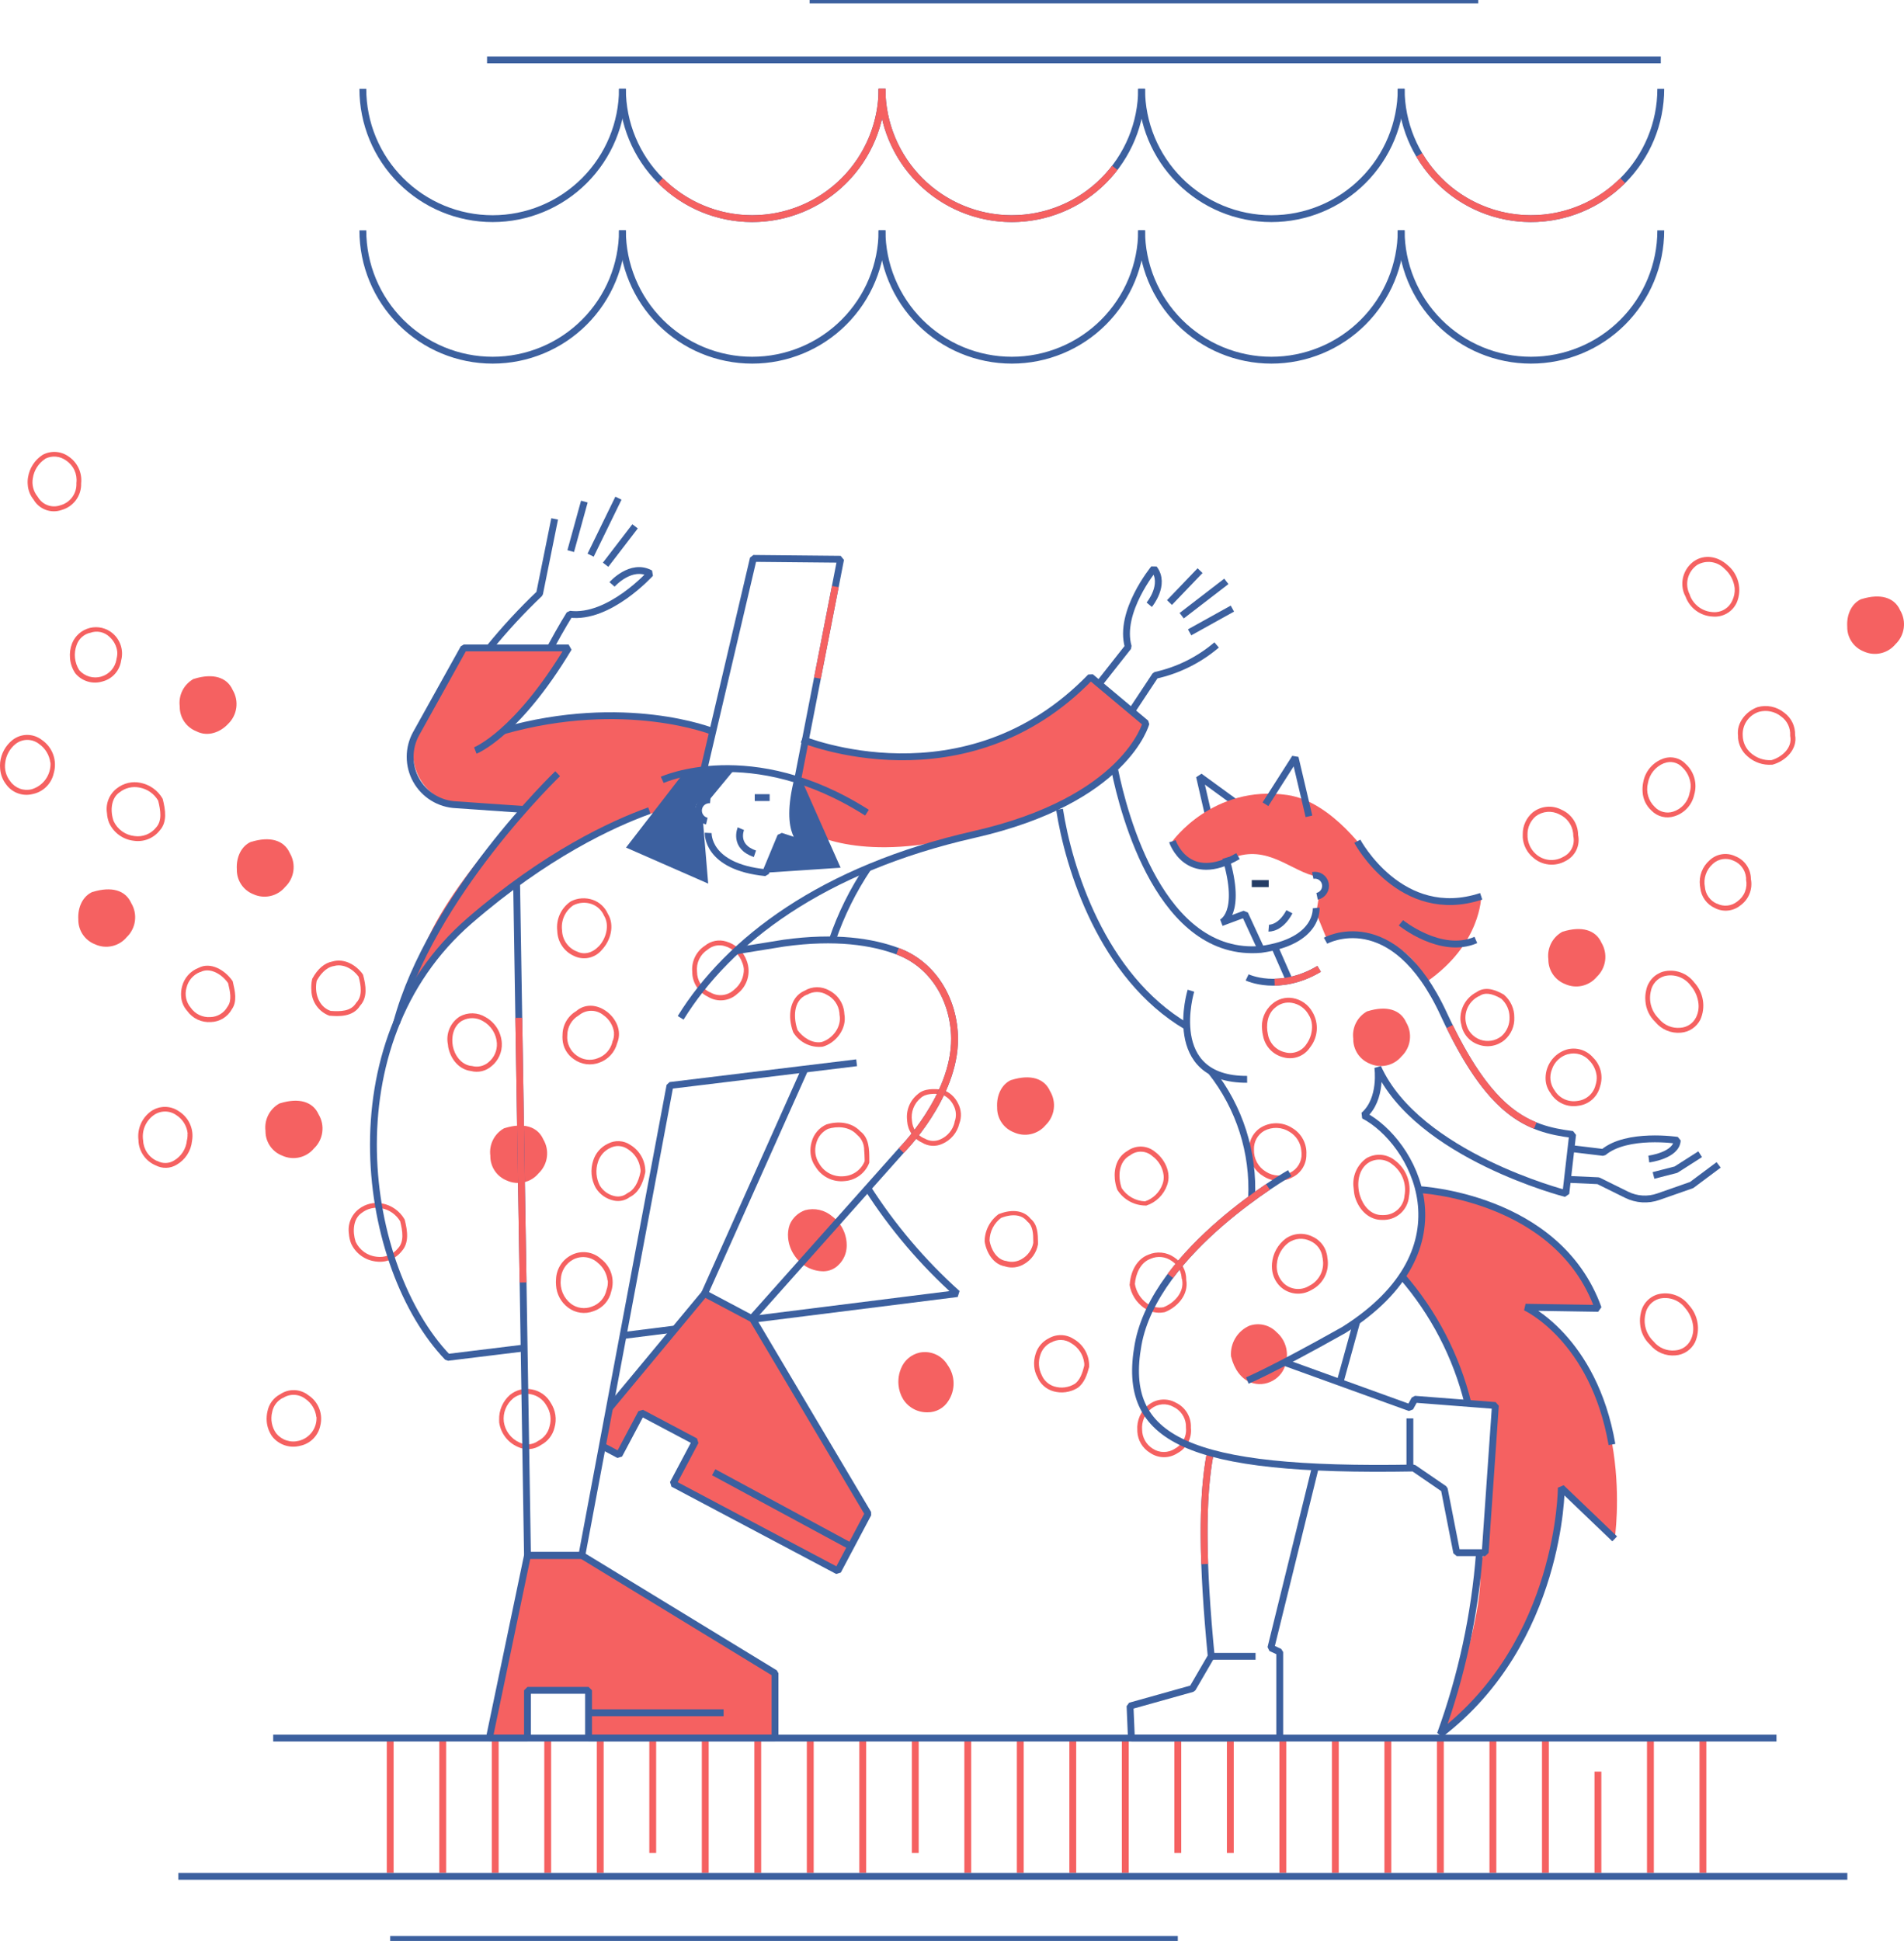 <svg width="417" height="425" viewBox="0 0 417 425" fill="none" xmlns="http://www.w3.org/2000/svg">
<path d="M175.896 181.453C175.896 181.453 185.129 188.316 206.323 184.203C227.518 180.089 234.022 175.862 234.022 175.862C234.022 175.862 246.557 169.43 250.948 158.361L238.833 148.216C238.833 148.216 231.795 159.613 209.083 164.629C197.799 166.876 176.256 162.578 176.256 162.578L174.717 170.477L175.896 181.453Z" fill="#F56161"/>
<path d="M107.175 379.731L115.525 340.574H127.435L169.742 366.384V380.562L128.974 380.223L128.903 370.119H115.525V380.562L107.175 379.731Z" fill="#F56161"/>
<path d="M154.312 283.238L133.477 308.321L131.918 316.64L135.58 318.579L140.33 310.065L152.302 315.625L147.408 324.857L183.488 343.979L190.135 331.443L165.043 288.84L154.312 283.238Z" fill="#F56161"/>
<path d="M270.254 175.514L262.704 170.015L264.715 178.745" stroke="#3C609F" stroke-width="1.5" stroke-linejoin="bevel"/>
<path d="M39.673 218.21C39.616 217.476 39.682 216.737 39.868 216.025C40.098 215.099 40.548 214.242 41.18 213.528C41.813 212.813 42.608 212.262 43.499 211.921C46.105 210.557 49.244 212.373 50.896 214.753L50.957 214.835L51.039 215.173C51.46 216.989 51.993 219.277 50.783 220.99C50.328 221.817 49.665 222.511 48.858 223.003C48.052 223.494 47.131 223.766 46.187 223.79C45.182 223.864 44.175 223.677 43.264 223.248C42.353 222.818 41.568 222.161 40.986 221.339C40.211 220.471 39.749 219.37 39.673 218.21ZM49.932 215.235C48.495 213.183 45.879 211.788 43.92 212.834H43.838C43.099 213.12 42.441 213.581 41.921 214.178C41.401 214.775 41.034 215.49 40.853 216.261C40.632 217.012 40.601 217.806 40.762 218.572C40.923 219.338 41.271 220.053 41.776 220.651C42.253 221.337 42.9 221.887 43.654 222.246C44.407 222.606 45.241 222.763 46.074 222.703C46.844 222.683 47.596 222.463 48.254 222.064C48.913 221.664 49.456 221.099 49.829 220.426L49.88 220.354C50.834 219.01 50.383 217.081 49.983 215.378L49.932 215.235Z" fill="#F56161"/>
<path d="M368.48 128.447C368.368 127.35 368.557 126.243 369.027 125.245C369.497 124.247 370.23 123.397 371.148 122.785C373.364 121.379 376.133 121.759 378.329 123.718C379.51 124.682 380.348 126.002 380.718 127.481C381.088 128.96 380.969 130.519 380.38 131.925C379.931 132.921 379.183 133.752 378.24 134.303C377.297 134.855 376.206 135.099 375.118 135.002C373.803 134.947 372.534 134.502 371.473 133.724C370.412 132.946 369.606 131.869 369.158 130.632C368.782 129.959 368.552 129.215 368.48 128.447ZM379.919 128.786C379.732 127.132 378.93 125.609 377.672 124.518C376.912 123.737 375.913 123.232 374.833 123.084C373.753 122.935 372.655 123.151 371.712 123.698C370.686 124.4 369.955 125.455 369.658 126.663C369.36 127.87 369.518 129.144 370.101 130.243V130.325C370.487 131.365 371.169 132.269 372.062 132.927C372.955 133.585 374.021 133.967 375.128 134.028C376.011 134.104 376.896 133.903 377.659 133.453C378.422 133.002 379.026 132.325 379.385 131.515C379.801 130.668 379.985 129.727 379.919 128.786Z" fill="#F56161"/>
<path d="M0.034 168.374C-0.011 167.893 -0.011 167.408 0.034 166.927C0.139 165.979 0.429 165.06 0.888 164.224C1.348 163.388 1.968 162.651 2.712 162.054C3.622 161.328 4.748 160.928 5.912 160.917C7.076 160.906 8.21 161.284 9.134 161.993C10.294 162.773 11.175 163.903 11.649 165.219C12.123 166.534 12.165 167.966 11.77 169.307C11.524 170.444 10.95 171.484 10.118 172.297C9.287 173.111 8.235 173.662 7.092 173.883C6.036 174.141 4.926 174.079 3.905 173.704C2.883 173.33 1.997 172.66 1.358 171.78C0.588 170.801 0.128 169.615 0.034 168.374ZM11.021 166.999C10.922 166.18 10.65 165.39 10.224 164.683C9.798 163.976 9.227 163.367 8.549 162.896C7.817 162.322 6.914 162.01 5.984 162.01C5.054 162.01 4.151 162.322 3.42 162.896C2.149 163.909 1.33 165.384 1.142 166.999C1.036 167.724 1.082 168.463 1.276 169.169C1.47 169.875 1.809 170.534 2.271 171.103C2.787 171.826 3.51 172.377 4.345 172.683C5.179 172.988 6.087 173.035 6.949 172.816C8.188 172.446 9.267 171.671 10.011 170.614C10.755 169.557 11.122 168.28 11.052 166.989L11.021 166.999Z" fill="#F56161"/>
<path d="M380.657 161.603C380.647 161.449 380.647 161.295 380.657 161.142C380.247 158.167 382.555 155.663 384.935 154.832C385.932 154.555 386.981 154.52 387.995 154.731C389.009 154.942 389.957 155.391 390.762 156.043C391.527 156.601 392.143 157.338 392.558 158.189C392.973 159.04 393.173 159.98 393.142 160.926C393.747 164.004 391.09 166.661 388.187 167.44H388.105C387.127 167.517 386.144 167.393 385.216 167.076C384.287 166.758 383.434 166.254 382.709 165.594C381.532 164.581 380.796 163.15 380.657 161.603ZM381.683 161.09C381.695 161.805 381.857 162.508 382.157 163.157C382.458 163.805 382.89 164.384 383.427 164.855C384.041 165.405 384.758 165.829 385.536 166.102C386.314 166.375 387.138 166.491 387.961 166.445C390.013 165.881 392.66 163.881 392.065 161.121V161.059V160.988C392.109 160.193 391.951 159.4 391.607 158.683C391.263 157.965 390.743 157.347 390.095 156.884C389.424 156.343 388.635 155.968 387.792 155.789C386.948 155.611 386.075 155.635 385.243 155.858C384.15 156.207 383.205 156.912 382.56 157.86C381.914 158.808 381.606 159.946 381.683 161.09Z" fill="#F56161"/>
<path d="M15.33 144.092C15.232 143.004 15.386 141.909 15.781 140.891C16.113 140.055 16.64 139.31 17.318 138.719C17.996 138.128 18.805 137.708 19.678 137.493C20.551 137.278 21.463 137.276 22.338 137.485C23.213 137.694 24.025 138.109 24.706 138.696C25.535 139.412 26.146 140.346 26.469 141.393C26.792 142.44 26.814 143.556 26.532 144.615C26.386 145.704 25.917 146.725 25.186 147.546C24.454 148.367 23.494 148.95 22.429 149.221C21.372 149.542 20.244 149.542 19.187 149.223C18.13 148.903 17.191 148.278 16.489 147.426C15.82 146.434 15.42 145.285 15.33 144.092ZM25.681 142.717C25.54 141.473 24.949 140.324 24.019 139.486C23.469 138.939 22.773 138.562 22.014 138.4C21.256 138.238 20.467 138.298 19.741 138.573H19.669C19.006 138.74 18.394 139.07 17.89 139.534C17.387 139.999 17.007 140.581 16.787 141.229C16.448 142.131 16.324 143.099 16.424 144.057C16.524 145.015 16.845 145.936 17.361 146.749C17.949 147.415 18.715 147.901 19.568 148.149C20.422 148.398 21.328 148.398 22.182 148.151C23.035 147.903 23.801 147.418 24.39 146.752C24.979 146.086 25.366 145.267 25.506 144.389V144.297C25.655 143.788 25.714 143.257 25.681 142.727V142.717Z" fill="#F56161"/>
<path d="M6.077 106.135C6.026 105.601 6.046 105.063 6.138 104.535C6.292 103.531 6.656 102.571 7.208 101.719C7.76 100.867 8.486 100.141 9.339 99.59C10.233 99.11 11.245 98.892 12.257 98.961C13.27 99.03 14.242 99.383 15.063 99.98C16.004 100.618 16.753 101.501 17.23 102.533C17.708 103.565 17.895 104.707 17.771 105.838C17.815 107.146 17.419 108.432 16.645 109.489C15.871 110.545 14.765 111.311 13.504 111.664C12.373 112.064 11.139 112.055 10.014 111.639C8.89 111.223 7.947 110.426 7.349 109.387C6.599 108.46 6.154 107.324 6.077 106.135ZM9.882 100.483C9.166 100.957 8.556 101.576 8.093 102.301C7.63 103.025 7.324 103.839 7.195 104.689C7.065 105.395 7.09 106.121 7.267 106.817C7.444 107.512 7.769 108.162 8.22 108.72L8.282 108.802C8.759 109.639 9.514 110.28 10.416 110.616C11.318 110.952 12.309 110.96 13.216 110.638C14.262 110.359 15.181 109.731 15.821 108.858C16.461 107.985 16.784 106.919 16.735 105.838V105.745C16.853 104.8 16.705 103.84 16.308 102.974C15.912 102.108 15.281 101.37 14.489 100.842C13.834 100.353 13.055 100.057 12.241 99.988C11.427 99.919 10.61 100.08 9.882 100.452V100.483Z" fill="#F56161"/>
<path d="M68.202 216.927C68.127 216.083 68.183 215.232 68.367 214.404L68.418 214.26C69.567 212.147 71.064 210.854 72.778 210.536C75.465 209.746 78.061 211.367 79.446 213.316L79.528 213.491C80.133 215.799 80.554 218.384 78.871 220.2C77.291 222.775 74.019 222.539 72.265 222.406H72.142C71.013 221.99 70.035 221.246 69.333 220.27C68.63 219.294 68.237 218.129 68.202 216.927ZM69.382 214.701C68.818 217.256 69.68 220.405 72.408 221.349C74.522 221.503 76.881 221.482 77.989 219.605L78.071 219.513C79.394 218.097 79.097 215.871 78.533 213.85C77.343 212.219 75.209 210.895 73.044 211.552H72.983C71.28 211.911 70.08 213.46 69.382 214.732V214.701Z" fill="#F56161"/>
<path d="M359.75 173.442C359.689 172.724 359.734 172.002 359.883 171.298C360.082 170.149 360.576 169.072 361.317 168.173C362.058 167.273 363.021 166.583 364.11 166.168C364.965 165.824 365.904 165.743 366.805 165.937C367.707 166.131 368.529 166.59 369.167 167.256C370.087 168.088 370.751 169.164 371.085 170.358C371.419 171.553 371.409 172.817 371.055 174.006C370.818 175.105 370.293 176.121 369.534 176.95C368.776 177.779 367.81 178.392 366.736 178.725C365.866 179.013 364.932 179.051 364.041 178.833C363.15 178.615 362.339 178.151 361.699 177.494C360.545 176.449 359.846 174.995 359.75 173.442ZM370.265 171.708C370.126 170.288 369.473 168.967 368.429 167.994C367.939 167.469 367.302 167.104 366.601 166.946C365.9 166.789 365.167 166.847 364.5 167.112H364.448C363.529 167.475 362.72 168.071 362.099 168.84C361.479 169.61 361.069 170.527 360.909 171.503C360.681 172.427 360.702 173.394 360.968 174.308C361.235 175.221 361.738 176.048 362.428 176.704C362.93 177.234 363.572 177.612 364.28 177.794C364.988 177.975 365.733 177.953 366.428 177.73C367.323 177.445 368.126 176.928 368.757 176.233C369.387 175.538 369.823 174.688 370.019 173.77V173.698C370.231 173.057 370.315 172.381 370.265 171.708Z" fill="#F56161"/>
<path d="M76.419 270.148C76.263 269.131 76.384 268.09 76.768 267.136C77.153 266.181 77.787 265.347 78.605 264.722C79.323 264.165 80.153 263.77 81.039 263.563C81.924 263.356 82.843 263.341 83.734 263.521C84.739 263.715 85.69 264.12 86.525 264.711C87.36 265.302 88.06 266.065 88.576 266.948L88.638 267.081C89.233 269.451 89.663 272.129 87.96 273.985C87.296 274.822 86.422 275.468 85.428 275.859C84.434 276.249 83.354 276.371 82.298 276.211C81.133 276.078 80.023 275.645 79.075 274.955C78.128 274.264 77.375 273.34 76.891 272.272C76.627 271.592 76.468 270.876 76.419 270.148ZM87.643 267.42C87.202 266.678 86.607 266.039 85.9 265.546C85.192 265.052 84.387 264.715 83.539 264.558C82.788 264.407 82.013 264.421 81.267 264.598C80.522 264.775 79.823 265.111 79.22 265.583C77.322 266.856 77.169 269.687 77.887 271.893C78.301 272.786 78.939 273.558 79.738 274.133C80.538 274.708 81.473 275.067 82.452 275.175C83.333 275.303 84.233 275.199 85.062 274.874C85.891 274.548 86.622 274.012 87.181 273.318C88.566 271.831 88.156 269.492 87.643 267.42Z" fill="#F56161"/>
<path d="M23.424 178.027C23.265 177.011 23.384 175.971 23.769 175.017C24.154 174.063 24.789 173.232 25.609 172.61C26.325 172.048 27.154 171.649 28.04 171.44C28.926 171.231 29.846 171.217 30.738 171.4C31.743 171.593 32.694 171.999 33.53 172.59C34.365 173.18 35.064 173.943 35.58 174.826L35.642 174.96C36.237 177.329 36.668 180.007 34.965 181.864C34.301 182.702 33.428 183.35 32.434 183.742C31.44 184.135 30.359 184.258 29.302 184.1C28.138 183.969 27.028 183.538 26.08 182.849C25.133 182.16 24.38 181.237 23.896 180.171C23.626 179.486 23.467 178.762 23.424 178.027ZM34.636 175.298C34.199 174.554 33.606 173.914 32.898 173.422C32.189 172.93 31.382 172.597 30.533 172.446C29.782 172.293 29.006 172.306 28.261 172.483C27.515 172.661 26.817 172.998 26.214 173.472C24.306 174.744 24.101 177.575 24.881 179.781C25.291 180.675 25.927 181.448 26.725 182.023C27.523 182.598 28.457 182.957 29.435 183.064C30.319 183.193 31.221 183.09 32.052 182.765C32.883 182.439 33.615 181.902 34.175 181.207C35.56 179.709 35.16 177.37 34.636 175.298Z" fill="#F56161"/>
<path d="M333.499 183.392C333.499 183.146 333.499 182.91 333.499 182.654C333.49 181.743 333.683 180.842 334.065 180.016C334.446 179.189 335.006 178.457 335.704 177.873C336.592 177.177 337.663 176.754 338.787 176.656C339.911 176.557 341.039 176.788 342.034 177.319C343.103 177.792 344.011 178.566 344.648 179.546C345.286 180.525 345.625 181.669 345.624 182.838C345.867 183.954 345.731 185.119 345.236 186.149C344.742 187.178 343.918 188.013 342.896 188.522C341.768 189.164 340.467 189.433 339.177 189.291C337.887 189.149 336.676 188.603 335.715 187.732C335.076 187.192 334.55 186.53 334.17 185.785C333.79 185.04 333.561 184.227 333.499 183.392ZM344.527 182.367C344.417 181.496 344.086 180.669 343.565 179.963C343.044 179.257 342.351 178.696 341.552 178.335C340.737 177.897 339.814 177.702 338.893 177.773C337.971 177.844 337.089 178.178 336.351 178.735C335.775 179.224 335.315 179.835 335.003 180.523C334.691 181.211 334.534 181.96 334.545 182.715C334.514 183.518 334.661 184.318 334.975 185.057C335.289 185.797 335.762 186.458 336.361 186.993C337.168 187.721 338.184 188.173 339.265 188.285C340.345 188.398 341.433 188.164 342.372 187.619C343.204 187.222 343.875 186.553 344.274 185.723C344.673 184.893 344.777 183.951 344.568 183.054V182.982V182.921C344.566 182.718 344.552 182.516 344.527 182.315V182.367Z" fill="#F56161"/>
<path d="M372.307 193.908C372.179 192.882 372.305 191.84 372.673 190.875C373.042 189.909 373.641 189.048 374.42 188.368C375.158 187.671 376.09 187.213 377.093 187.054C378.096 186.894 379.123 187.041 380.041 187.475C381.048 187.865 381.913 188.55 382.524 189.439C383.136 190.329 383.465 191.382 383.468 192.461C383.681 193.543 383.579 194.664 383.173 195.69C382.768 196.716 382.076 197.603 381.18 198.247C380.405 198.88 379.462 199.273 378.467 199.377C377.472 199.481 376.468 199.291 375.579 198.832C374.697 198.436 373.937 197.814 373.374 197.028C372.812 196.242 372.468 195.321 372.378 194.359C372.348 194.184 372.317 194.041 372.307 193.908ZM382.391 192.051C382.302 191.258 381.999 190.504 381.515 189.869C381.031 189.235 380.383 188.744 379.642 188.45C378.906 188.108 378.086 187.992 377.284 188.116C376.482 188.24 375.736 188.599 375.138 189.147L375.077 189.209C374.389 189.824 373.873 190.606 373.578 191.48C373.283 192.354 373.22 193.289 373.394 194.195C373.452 194.981 373.722 195.737 374.176 196.382C374.629 197.026 375.249 197.536 375.969 197.857H376.041C376.754 198.222 377.559 198.369 378.356 198.282C379.153 198.194 379.906 197.875 380.524 197.365C381.263 196.837 381.835 196.107 382.169 195.263C382.504 194.419 382.588 193.496 382.411 192.605V192.543V192.471C382.427 192.331 382.42 192.189 382.391 192.051Z" fill="#F56161"/>
<path d="M98.034 228.325C97.879 227.21 98.049 226.073 98.524 225.052C98.999 224.031 99.759 223.169 100.712 222.57C101.576 222.094 102.55 221.856 103.536 221.879C104.521 221.903 105.483 222.187 106.323 222.703C107.36 223.271 108.233 224.096 108.86 225.098C109.486 226.101 109.846 227.247 109.904 228.427C109.952 229.391 109.769 230.353 109.371 231.233C108.973 232.112 108.372 232.884 107.616 233.485C107.009 234.008 106.283 234.374 105.501 234.553C104.72 234.732 103.907 234.717 103.133 234.51C100.712 234.213 98.773 232.172 98.168 229.31C98.137 228.94 98.096 228.622 98.034 228.325ZM101.225 223.483C99.173 224.693 98.835 227.237 99.173 229.043C99.512 230.848 100.866 233.146 103.277 233.413H103.369C103.985 233.58 104.632 233.595 105.256 233.457C105.879 233.32 106.46 233.034 106.949 232.623C107.572 232.125 108.068 231.485 108.394 230.757C108.721 230.03 108.869 229.234 108.826 228.437C108.766 227.433 108.453 226.46 107.914 225.609C107.376 224.759 106.631 224.059 105.749 223.575C105.071 223.173 104.302 222.954 103.514 222.938C102.727 222.921 101.949 223.109 101.255 223.483H101.225Z" fill="#F56161"/>
<path d="M360.366 219.184C360.292 218.401 360.347 217.611 360.53 216.845C360.713 215.882 361.161 214.988 361.822 214.264C362.483 213.54 363.332 213.013 364.274 212.742C365.517 212.425 366.826 212.483 368.036 212.908C369.246 213.334 370.304 214.107 371.076 215.132C372.062 216.207 372.714 217.546 372.951 218.985C373.188 220.425 372.999 221.902 372.409 223.236C372.007 224.046 371.401 224.738 370.651 225.243C369.901 225.748 369.033 226.05 368.131 226.119C367.077 226.216 366.014 226.053 365.038 225.643C364.061 225.234 363.2 224.59 362.53 223.77C361.257 222.569 360.483 220.931 360.366 219.184ZM371.989 219.748C371.833 218.278 371.228 216.892 370.255 215.778C369.612 214.913 368.727 214.257 367.713 213.892C366.698 213.527 365.598 213.469 364.551 213.727C363.786 213.948 363.098 214.379 362.567 214.973C362.035 215.566 361.682 216.296 361.546 217.081C361.3 218.13 361.329 219.225 361.629 220.26C361.929 221.295 362.49 222.235 363.259 222.99L363.331 223.072C363.888 223.766 364.609 224.309 365.43 224.653C366.25 224.997 367.144 225.13 368.029 225.042C368.754 224.997 369.454 224.761 370.058 224.357C370.661 223.954 371.147 223.397 371.465 222.744C371.916 221.814 372.098 220.776 371.989 219.748Z" fill="#F56161"/>
<path d="M359.196 289.835C359.123 289.055 359.179 288.268 359.36 287.506C359.543 286.543 359.989 285.649 360.651 284.924C361.312 284.199 362.161 283.673 363.104 283.403C364.346 283.087 365.654 283.143 366.864 283.567C368.074 283.99 369.132 284.761 369.906 285.783C370.892 286.86 371.543 288.201 371.78 289.642C372.017 291.083 371.829 292.561 371.24 293.897C370.837 294.707 370.231 295.399 369.481 295.904C368.731 296.409 367.863 296.711 366.962 296.78C365.906 296.878 364.843 296.714 363.865 296.302C362.888 295.891 362.028 295.244 361.36 294.421C360.083 293.223 359.309 291.583 359.196 289.835ZM370.819 290.409C370.665 288.936 370.06 287.545 369.085 286.429C368.438 285.565 367.552 284.91 366.536 284.545C365.52 284.18 364.42 284.122 363.371 284.377C362.606 284.599 361.918 285.03 361.387 285.623C360.855 286.217 360.501 286.947 360.365 287.732C360.12 288.781 360.148 289.876 360.449 290.911C360.749 291.946 361.31 292.886 362.078 293.641L362.15 293.713C362.707 294.408 363.428 294.953 364.248 295.299C365.069 295.645 365.963 295.78 366.849 295.693C367.574 295.648 368.274 295.412 368.878 295.008C369.481 294.604 369.967 294.048 370.285 293.395C370.737 292.469 370.922 291.435 370.819 290.409Z" fill="#F56161"/>
<path d="M319.855 223.308C319.8 222.067 320.102 220.836 320.726 219.761C321.35 218.687 322.269 217.814 323.374 217.245C324.912 216.148 326.913 216.333 329.365 217.779L329.416 217.83C330.128 218.445 330.696 219.208 331.083 220.066C331.469 220.923 331.663 221.855 331.652 222.795C331.692 223.721 331.523 224.643 331.157 225.494C330.792 226.345 330.238 227.102 329.539 227.709C328.758 228.37 327.817 228.813 326.81 228.993C325.803 229.173 324.766 229.084 323.805 228.735C322.841 228.412 321.982 227.834 321.319 227.063C320.656 226.292 320.214 225.356 320.04 224.355C319.943 224.013 319.881 223.662 319.855 223.308ZM328.78 218.671C326.728 217.451 325.107 217.276 323.979 218.117H323.907C322.836 218.639 321.973 219.508 321.459 220.583C320.944 221.658 320.809 222.875 321.076 224.037C321.238 224.856 321.61 225.619 322.155 226.252C322.7 226.884 323.399 227.366 324.185 227.649C324.97 227.931 325.816 228.006 326.639 227.866C327.462 227.726 328.235 227.375 328.883 226.847C329.453 226.332 329.904 225.697 330.201 224.988C330.499 224.279 330.637 223.512 330.606 222.744C330.608 221.974 330.447 221.213 330.132 220.511C329.817 219.809 329.356 219.181 328.78 218.671Z" fill="#F56161"/>
<path d="M276.42 225.514C276.285 224.463 276.413 223.396 276.793 222.408C277.172 221.419 277.791 220.541 278.595 219.851C279.204 219.308 279.929 218.908 280.714 218.683C281.498 218.457 282.324 218.411 283.129 218.548C284.036 218.699 284.898 219.055 285.648 219.588C286.398 220.121 287.017 220.818 287.458 221.626C288.156 222.812 288.479 224.181 288.386 225.553C288.292 226.926 287.787 228.239 286.935 229.319C286.322 230.262 285.424 230.983 284.372 231.378C283.32 231.773 282.169 231.821 281.087 231.515C279.968 231.246 278.95 230.658 278.158 229.822C277.366 228.986 276.834 227.938 276.625 226.806C276.518 226.382 276.449 225.95 276.42 225.514ZM287.335 224.395C287.278 223.583 287.013 222.799 286.566 222.118C286.19 221.457 285.672 220.887 285.049 220.451C284.427 220.014 283.715 219.722 282.965 219.594C282.317 219.478 281.65 219.509 281.016 219.687C280.382 219.864 279.796 220.184 279.302 220.62C277.538 222.005 277.251 224.559 277.692 226.468C277.85 227.414 278.285 228.293 278.943 228.992C279.6 229.691 280.45 230.18 281.385 230.396C282.266 230.649 283.205 230.611 284.063 230.288C284.92 229.964 285.651 229.373 286.145 228.601C287.02 227.381 287.441 225.893 287.335 224.395Z" fill="#F56161"/>
<path d="M58.416 311.244C58.353 310.501 58.408 309.753 58.58 309.028C58.734 308.235 59.065 307.486 59.548 306.838C60.031 306.19 60.654 305.658 61.37 305.284C62.286 304.661 63.375 304.345 64.481 304.382C65.588 304.419 66.654 304.807 67.525 305.489C68.601 306.186 69.431 307.201 69.902 308.393C70.373 309.584 70.46 310.893 70.152 312.137C69.933 313.229 69.396 314.234 68.61 315.024C67.824 315.814 66.822 316.354 65.73 316.578C64.634 316.866 63.477 316.832 62.4 316.479C61.323 316.126 60.37 315.469 59.657 314.588C58.946 313.608 58.517 312.451 58.416 311.244ZM69.269 310.218C69.175 309.438 68.916 308.687 68.509 308.015C68.102 307.343 67.557 306.765 66.91 306.32C66.207 305.77 65.35 305.456 64.459 305.421C63.568 305.386 62.688 305.632 61.945 306.125H61.863C61.28 306.436 60.774 306.874 60.383 307.407C59.993 307.939 59.727 308.553 59.606 309.203C59.408 309.997 59.385 310.825 59.539 311.63C59.693 312.434 60.02 313.195 60.498 313.86C61.086 314.579 61.87 315.114 62.754 315.4C63.638 315.685 64.586 315.71 65.484 315.471C66.626 315.186 67.633 314.512 68.332 313.564C69.03 312.617 69.376 311.455 69.311 310.28L69.269 310.218Z" fill="#F56161"/>
<path d="M338.515 236.532C338.407 235.055 338.804 233.586 339.641 232.365C340.478 231.143 341.705 230.243 343.121 229.812C344.15 229.524 345.24 229.535 346.263 229.844C347.286 230.153 348.199 230.747 348.897 231.556C349.73 232.37 350.314 233.404 350.583 234.537C350.852 235.67 350.794 236.856 350.415 237.957C350.14 239.052 349.538 240.036 348.689 240.78C347.841 241.524 346.786 241.992 345.665 242.122C344.49 242.329 343.28 242.175 342.194 241.68C341.109 241.186 340.198 240.375 339.582 239.353C338.964 238.533 338.594 237.554 338.515 236.532ZM349.687 235.598C349.55 234.353 349.006 233.188 348.138 232.284C347.572 231.62 346.829 231.129 345.995 230.871C345.161 230.613 344.271 230.598 343.429 230.828H343.378C342.567 231.055 341.825 231.478 341.217 232.059C340.609 232.64 340.153 233.363 339.89 234.162C339.587 234.914 339.481 235.731 339.584 236.536C339.686 237.34 339.993 238.105 340.475 238.758C340.985 239.606 341.74 240.28 342.641 240.691C343.542 241.101 344.547 241.228 345.522 241.056C346.443 240.95 347.311 240.567 348.009 239.957C348.707 239.347 349.203 238.538 349.43 237.639C349.653 236.983 349.74 236.289 349.687 235.598Z" fill="#F56161"/>
<path d="M122.049 203.858C121.895 202.604 122.092 201.331 122.619 200.182C123.146 199.034 123.983 198.054 125.035 197.354C125.774 196.98 126.581 196.759 127.408 196.704C128.234 196.65 129.064 196.762 129.846 197.036C130.566 197.291 131.227 197.689 131.788 198.208C132.349 198.726 132.798 199.354 133.108 200.052C134.708 202.637 133.693 206.022 131.815 207.982C131.092 208.869 130.088 209.482 128.969 209.721C127.85 209.959 126.683 209.809 125.66 209.295C124.609 208.818 123.713 208.056 123.075 207.094C122.436 206.133 122.081 205.012 122.049 203.858ZM125.548 198.236C124.672 198.838 123.98 199.67 123.547 200.64C123.114 201.61 122.958 202.681 123.096 203.735C123.126 204.706 123.431 205.649 123.976 206.453C124.52 207.258 125.282 207.891 126.173 208.279H126.245C127.835 209.151 129.661 208.731 131.149 207.192C132.636 205.653 133.631 202.668 132.277 200.483C132.028 199.901 131.661 199.377 131.201 198.943C130.74 198.509 130.195 198.174 129.6 197.959C128.941 197.727 128.242 197.632 127.545 197.679C126.848 197.727 126.169 197.917 125.548 198.236Z" fill="#F56161"/>
<path d="M273.578 252.443C273.578 252.227 273.578 252.001 273.578 251.776C273.533 250.761 273.771 249.753 274.265 248.865C274.76 247.977 275.492 247.245 276.379 246.749C277.408 246.185 278.571 245.912 279.743 245.957C280.916 246.002 282.054 246.364 283.037 247.006C284.032 247.596 284.845 248.45 285.388 249.472C285.931 250.494 286.182 251.646 286.114 252.802C286.13 253.829 285.855 254.84 285.321 255.719C284.788 256.597 284.017 257.307 283.098 257.767C282.113 258.312 280.998 258.58 279.873 258.542C278.747 258.504 277.653 258.162 276.707 257.551C275.806 257.022 275.05 256.279 274.505 255.388C273.959 254.497 273.641 253.486 273.578 252.443ZM285.006 251.95C284.937 251.112 284.669 250.303 284.225 249.59C283.781 248.876 283.173 248.279 282.452 247.847C281.629 247.314 280.678 247.012 279.699 246.97C278.719 246.929 277.747 247.15 276.881 247.611C276.166 248.022 275.578 248.623 275.182 249.347C274.786 250.071 274.596 250.89 274.635 251.714C274.597 252.684 274.822 253.646 275.284 254.5C275.746 255.354 276.429 256.067 277.261 256.566C278.054 257.076 278.97 257.362 279.913 257.395C280.855 257.427 281.789 257.205 282.616 256.751C283.371 256.369 284.002 255.781 284.436 255.054C284.87 254.328 285.089 253.494 285.068 252.648C285.037 252.484 285.037 252.217 285.006 251.95Z" fill="#F56161"/>
<path d="M30.328 249.652C30.172 248.447 30.345 247.222 30.829 246.108C31.313 244.994 32.09 244.031 33.077 243.322C33.97 242.699 35.034 242.364 36.123 242.364C37.213 242.364 38.277 242.699 39.17 243.322C40.25 243.992 41.103 244.973 41.617 246.135C42.131 247.297 42.283 248.587 42.053 249.837C41.946 250.916 41.581 251.955 40.988 252.863C40.395 253.772 39.592 254.525 38.647 255.058C37.965 255.464 37.19 255.689 36.396 255.711C35.602 255.732 34.816 255.55 34.113 255.181C33.044 254.738 32.123 254.002 31.453 253.058C30.784 252.115 30.393 251.002 30.328 249.847C30.345 249.783 30.345 249.716 30.328 249.652ZM41.109 248.267C41.033 247.437 40.768 246.636 40.334 245.925C39.9 245.214 39.309 244.611 38.606 244.164C37.888 243.656 37.029 243.383 36.149 243.383C35.269 243.383 34.411 243.656 33.692 244.164C32.817 244.782 32.134 245.635 31.721 246.623C31.307 247.612 31.18 248.697 31.353 249.754C31.396 250.713 31.708 251.641 32.252 252.431C32.796 253.222 33.551 253.844 34.431 254.227H34.503C35.053 254.522 35.669 254.67 36.293 254.655C36.917 254.641 37.527 254.465 38.062 254.145C38.862 253.688 39.539 253.047 40.039 252.274C40.539 251.501 40.846 250.619 40.935 249.703C41.053 249.234 41.098 248.75 41.068 248.267H41.109Z" fill="#F56161"/>
<path d="M198.67 245.302C198.539 244.23 198.683 243.142 199.091 242.142C199.499 241.142 200.156 240.263 200.999 239.588C202.415 238.275 204.62 238.419 206.21 238.562H206.313C207.084 238.8 207.796 239.197 208.404 239.727C209.012 240.257 209.501 240.909 209.842 241.64C210.192 242.31 210.398 243.047 210.444 243.802C210.489 244.557 210.375 245.313 210.108 246.02C209.875 247.006 209.413 247.923 208.758 248.697C208.104 249.47 207.277 250.079 206.344 250.473C205.638 250.795 204.864 250.937 204.09 250.885C203.316 250.833 202.568 250.589 201.912 250.175C201.002 249.761 200.222 249.108 199.653 248.287C199.084 247.465 198.748 246.505 198.68 245.508C198.684 245.439 198.681 245.37 198.67 245.302ZM206.077 239.568C204.61 239.475 202.784 239.373 201.655 240.409C200.927 241.006 200.367 241.783 200.031 242.663C199.694 243.542 199.593 244.495 199.737 245.425C199.792 246.24 200.064 247.025 200.526 247.698C200.988 248.371 201.623 248.908 202.363 249.252H202.456C202.97 249.578 203.557 249.77 204.164 249.811C204.772 249.853 205.38 249.741 205.933 249.488C206.716 249.151 207.408 248.635 207.953 247.981C208.498 247.327 208.882 246.553 209.072 245.723V245.62C209.29 245.045 209.382 244.43 209.343 243.816C209.304 243.202 209.135 242.604 208.847 242.061C208.572 241.483 208.186 240.965 207.711 240.537C207.236 240.109 206.68 239.78 206.077 239.568Z" fill="#F56161"/>
<path d="M296.465 260.188C296.277 258.941 296.439 257.666 296.931 256.506C297.424 255.345 298.228 254.343 299.256 253.612C300.22 253.044 301.335 252.784 302.452 252.866C303.568 252.949 304.633 253.37 305.503 254.074C306.707 254.97 307.635 256.187 308.179 257.586C308.723 258.985 308.862 260.509 308.581 261.983C308.463 263.424 307.791 264.764 306.706 265.72C305.622 266.677 304.209 267.175 302.764 267.112C300.087 267.194 297.738 265.235 296.763 262.116C296.598 261.485 296.499 260.839 296.465 260.188ZM299.81 254.525C297.378 256.054 297.102 259.377 297.85 261.798C298.507 263.912 300.169 266.158 302.836 266.056H302.898C304.082 266.09 305.233 265.665 306.111 264.87C306.989 264.074 307.525 262.97 307.606 261.788C307.849 260.504 307.722 259.178 307.241 257.963C306.76 256.748 305.944 255.695 304.888 254.925C304.182 254.35 303.319 254.003 302.411 253.932C301.504 253.86 300.596 254.067 299.81 254.525Z" fill="#F56161"/>
<path d="M123.199 227.566C123.173 227.241 123.173 226.915 123.199 226.591C123.205 225.54 123.485 224.509 124.01 223.599C124.535 222.689 125.288 221.932 126.194 221.4C127.979 219.831 130.533 219.82 132.76 221.4C134.75 222.806 136.34 225.596 135.17 228.407C134.919 229.387 134.43 230.29 133.746 231.036C133.063 231.782 132.206 232.349 131.251 232.685C130.341 233.027 129.36 233.14 128.396 233.012C127.431 232.885 126.513 232.522 125.722 231.956C124.989 231.471 124.379 230.822 123.941 230.059C123.503 229.297 123.249 228.443 123.199 227.566ZM134.483 226.109C134.383 225.341 134.124 224.603 133.721 223.942C133.318 223.281 132.781 222.712 132.144 222.272C131.395 221.661 130.458 221.328 129.492 221.328C128.526 221.328 127.589 221.661 126.84 222.272L126.727 222.354C125.973 222.796 125.348 223.426 124.912 224.184C124.477 224.941 124.247 225.799 124.245 226.673C124.165 227.529 124.312 228.39 124.673 229.17C125.033 229.95 125.593 230.621 126.297 231.115C126.946 231.595 127.705 231.903 128.505 232.01C129.305 232.118 130.119 232.022 130.872 231.73C131.671 231.457 132.387 230.986 132.956 230.362C133.524 229.738 133.926 228.981 134.124 228.16V228.079C134.402 227.48 134.519 226.818 134.462 226.16L134.483 226.109Z" fill="#F56161"/>
<path d="M244.157 258.136C243.941 255.736 244.69 253.263 246.968 251.981C247.848 251.346 248.915 251.022 250 251.061C251.085 251.1 252.126 251.5 252.959 252.196C255.011 253.715 256.631 256.7 255.616 259.501C255.251 260.544 254.651 261.489 253.863 262.265C253.075 263.04 252.12 263.625 251.071 263.973H250.989H250.887C249.658 263.962 248.452 263.645 247.378 263.05C246.303 262.455 245.393 261.602 244.731 260.567L244.67 260.444C244.403 259.699 244.231 258.924 244.157 258.136ZM254.847 257.336C254.747 256.497 254.473 255.689 254.042 254.963C253.611 254.236 253.032 253.609 252.343 253.12C251.697 252.547 250.874 252.214 250.012 252.175C249.149 252.135 248.299 252.393 247.604 252.904L247.522 252.966C244.978 254.299 244.783 257.592 245.655 260.147C246.214 261.007 246.972 261.72 247.865 262.225C248.757 262.73 249.759 263.013 250.784 263.05C251.667 262.75 252.47 262.254 253.133 261.598C253.796 260.942 254.301 260.144 254.61 259.265C254.836 258.648 254.917 257.988 254.847 257.336Z" fill="#F56161"/>
<path d="M151.615 213.101V212.844C151.503 211.719 151.703 210.585 152.193 209.566C152.684 208.547 153.445 207.683 154.395 207.069C155.036 206.541 155.798 206.181 156.613 206.021C157.428 205.862 158.27 205.908 159.062 206.156C160.097 206.456 161.044 206.999 161.826 207.739C162.608 208.48 163.201 209.397 163.556 210.413C164.028 211.672 164.083 213.049 163.714 214.342C163.344 215.635 162.57 216.775 161.504 217.594C160.644 218.402 159.54 218.903 158.365 219.018C157.191 219.133 156.011 218.856 155.01 218.23C154.036 217.759 153.207 217.033 152.609 216.131C152.012 215.228 151.668 214.182 151.615 213.101ZM162.899 212.126C162.859 211.663 162.745 211.209 162.56 210.783C162.264 209.92 161.764 209.142 161.104 208.514C160.443 207.885 159.641 207.425 158.765 207.171C158.131 206.972 157.458 206.933 156.805 207.061C156.153 207.188 155.543 207.476 155.031 207.9L154.949 207.961C154.155 208.474 153.52 209.197 153.116 210.051C152.712 210.905 152.554 211.855 152.661 212.793C152.664 213.719 152.924 214.626 153.411 215.414C153.898 216.202 154.593 216.839 155.421 217.256H155.513C156.327 217.758 157.285 217.977 158.237 217.879C159.188 217.78 160.081 217.37 160.775 216.712C161.466 216.169 162.02 215.471 162.391 214.674C162.761 213.878 162.939 213.005 162.909 212.126H162.899Z" fill="#F56161"/>
<path d="M278.585 277.843C278.549 277.44 278.549 277.035 278.585 276.632C278.675 275.568 278.989 274.535 279.505 273.6C280.021 272.665 280.728 271.849 281.58 271.205C282.425 270.613 283.414 270.26 284.443 270.182C285.472 270.105 286.503 270.306 287.428 270.764C288.342 271.167 289.129 271.81 289.707 272.625C290.285 273.439 290.632 274.395 290.71 275.391C290.977 276.782 290.784 278.221 290.16 279.493C289.536 280.764 288.516 281.798 287.253 282.439C286.177 283.093 284.914 283.372 283.663 283.23C282.411 283.089 281.242 282.537 280.339 281.659C279.316 280.638 278.694 279.283 278.585 277.843ZM289.643 275.411C289.568 274.618 289.282 273.859 288.815 273.214C288.347 272.568 287.716 272.059 286.986 271.739C286.23 271.366 285.388 271.203 284.547 271.266C283.706 271.329 282.898 271.616 282.206 272.098C281.474 272.646 280.868 273.344 280.427 274.146C279.987 274.947 279.722 275.833 279.651 276.745C279.563 277.508 279.647 278.281 279.897 279.007C280.148 279.734 280.558 280.394 281.098 280.941C281.838 281.658 282.797 282.106 283.822 282.214C284.846 282.322 285.877 282.083 286.75 281.536C287.817 281.003 288.681 280.136 289.21 279.068C289.74 278 289.906 276.788 289.684 275.616V275.411H289.643Z" fill="#F56161"/>
<path d="M121.782 281.433C121.741 280.979 121.741 280.523 121.782 280.069C121.823 278.988 122.149 277.938 122.725 277.023C123.301 276.108 124.108 275.361 125.065 274.857C126.113 274.291 127.312 274.065 128.495 274.212C129.677 274.359 130.784 274.872 131.661 275.678C132.713 276.485 133.49 277.597 133.887 278.862C134.283 280.127 134.28 281.483 133.877 282.746C133.668 283.741 133.203 284.665 132.528 285.425C131.854 286.186 130.993 286.758 130.03 287.085C129.107 287.45 128.106 287.571 127.124 287.436C126.141 287.301 125.209 286.915 124.419 286.316C123.65 285.743 123.016 285.009 122.561 284.166C122.106 283.322 121.84 282.39 121.782 281.433ZM133.067 280.407C132.893 278.876 132.123 277.475 130.923 276.509C130.206 275.845 129.301 275.42 128.332 275.293C127.364 275.166 126.38 275.344 125.516 275.801C124.725 276.226 124.06 276.852 123.586 277.615C123.113 278.379 122.848 279.253 122.818 280.151C122.703 281.152 122.846 282.166 123.234 283.096C123.622 284.027 124.242 284.842 125.034 285.465C125.685 285.958 126.452 286.274 127.26 286.384C128.069 286.494 128.892 286.392 129.651 286.09C130.449 285.811 131.161 285.329 131.718 284.693C132.276 284.057 132.659 283.287 132.831 282.459C133.073 281.793 133.171 281.083 133.118 280.377L133.067 280.407Z" fill="#F56161"/>
<path d="M173.086 223.308C172.85 220.62 173.732 218.004 176.215 216.927C177.027 216.438 177.957 216.175 178.906 216.166C179.855 216.157 180.788 216.402 181.611 216.876C182.567 217.361 183.378 218.092 183.96 218.993C184.542 219.894 184.875 220.934 184.924 222.005C185.55 225.329 182.985 228.417 180.185 229.186C178.934 229.332 177.668 229.12 176.533 228.575C175.399 228.031 174.442 227.175 173.773 226.109L173.712 225.996C173.39 225.13 173.18 224.227 173.086 223.308ZM183.837 221.749C183.746 220.917 183.447 220.121 182.969 219.435C182.49 218.748 181.847 218.193 181.098 217.82C180.441 217.423 179.69 217.214 178.923 217.214C178.156 217.214 177.404 217.423 176.748 217.82H176.666C173.588 219.112 173.804 223.134 174.686 225.565C175.814 227.134 177.877 228.55 179.939 228.171C182.257 227.494 184.421 224.898 183.857 222.139V222.036C183.857 221.94 183.85 221.844 183.837 221.749Z" fill="#F56161"/>
<path d="M247.419 281.228C247.665 278.007 249.224 275.586 251.522 274.724C252.427 274.337 253.415 274.185 254.394 274.281C255.373 274.378 256.312 274.721 257.124 275.278C257.958 275.806 258.643 276.54 259.112 277.41C259.581 278.28 259.818 279.255 259.801 280.243C260.386 283.495 257.852 286.265 255.031 287.342H254.949C254.171 287.488 253.372 287.472 252.6 287.295C251.829 287.119 251.103 286.786 250.466 286.316C249.649 285.727 248.956 284.983 248.428 284.125C247.9 283.268 247.547 282.315 247.388 281.32L247.419 281.228ZM258.775 279.628C258.701 278.913 258.467 278.223 258.09 277.611C257.714 276.998 257.205 276.478 256.6 276.088C255.941 275.623 255.172 275.336 254.369 275.253C253.566 275.17 252.755 275.296 252.015 275.617C249.727 276.437 248.722 278.992 248.558 281.146C248.842 282.846 249.786 284.364 251.184 285.372C251.695 285.758 252.281 286.034 252.904 286.183C253.527 286.331 254.175 286.349 254.805 286.234C257.216 285.301 259.37 282.962 258.909 280.284V280.151C258.785 280.017 258.785 279.812 258.775 279.628Z" fill="#F56161"/>
<path d="M129.569 257.172C129.476 256.132 129.599 255.084 129.928 254.094C130.178 253.299 130.589 252.564 131.137 251.936C131.684 251.307 132.355 250.799 133.108 250.442C133.877 250.023 134.748 249.825 135.622 249.87C136.497 249.916 137.342 250.202 138.063 250.698C139.075 251.309 139.91 252.174 140.484 253.207C141.058 254.24 141.352 255.405 141.336 256.587V256.648C140.782 259.439 139.653 261.275 137.94 262.116C137.449 262.486 136.885 262.746 136.285 262.878C135.685 263.011 135.064 263.014 134.463 262.886C133.631 262.719 132.844 262.379 132.152 261.89C131.459 261.401 130.877 260.772 130.441 260.044C129.96 259.155 129.664 258.178 129.569 257.172ZM140.248 255.93C140.142 255.05 139.839 254.204 139.361 253.456C138.883 252.709 138.243 252.078 137.489 251.612C136.924 251.216 136.26 250.985 135.572 250.945C134.883 250.905 134.197 251.058 133.59 251.386C132.96 251.685 132.399 252.114 131.945 252.644C131.491 253.174 131.153 253.794 130.954 254.464C130.679 255.303 130.574 256.189 130.645 257.069C130.715 257.95 130.96 258.808 131.364 259.593C131.724 260.183 132.201 260.694 132.765 261.093C133.33 261.492 133.97 261.77 134.647 261.911C135.114 262.013 135.597 262.012 136.063 261.907C136.529 261.803 136.967 261.598 137.345 261.306L137.437 261.244C138.843 260.588 139.797 259.008 140.289 256.556C140.308 256.34 140.294 256.122 140.248 255.91V255.93Z" fill="#F56161"/>
<path d="M226.502 299.191C226.417 298.248 226.529 297.298 226.831 296.4C227.053 295.679 227.419 295.011 227.908 294.436C228.396 293.861 228.996 293.392 229.672 293.056C230.507 292.566 231.462 292.319 232.43 292.343C233.398 292.366 234.34 292.66 235.15 293.19C236.205 293.792 237.077 294.669 237.673 295.728C238.27 296.786 238.567 297.987 238.535 299.201V299.304C238.105 300.955 237.51 302.822 236.012 303.899C235.215 304.39 234.323 304.707 233.395 304.831C232.468 304.955 231.524 304.882 230.626 304.618C229.864 304.39 229.162 303.997 228.571 303.464C227.98 302.932 227.515 302.274 227.21 301.54C226.812 300.815 226.571 300.015 226.502 299.191ZM237.458 298.473C237.357 297.574 237.046 296.711 236.551 295.954C236.056 295.196 235.39 294.566 234.606 294.113C233.962 293.673 233.206 293.426 232.427 293.401C231.648 293.375 230.877 293.573 230.206 293.969H230.144C229.592 294.244 229.103 294.628 228.706 295.099C228.309 295.57 228.013 296.118 227.836 296.708C227.593 297.426 227.496 298.185 227.55 298.941C227.605 299.697 227.81 300.434 228.154 301.109C228.404 301.703 228.784 302.234 229.264 302.663C229.745 303.093 230.316 303.41 230.934 303.592C231.679 303.815 232.463 303.878 233.234 303.775C234.006 303.672 234.746 303.407 235.407 302.997C236.576 302.155 237.089 300.535 237.458 299.068C237.479 298.904 237.479 298.688 237.458 298.473Z" fill="#F56161"/>
<path d="M215.648 271.739C215.671 270.57 215.968 269.422 216.515 268.389C217.062 267.356 217.844 266.465 218.798 265.789H218.89C221.752 264.681 224.317 265.081 225.733 266.876C227.261 268.138 227.302 270.159 227.333 271.934V272.457C227.179 273.341 226.834 274.181 226.324 274.92C225.814 275.658 225.151 276.277 224.378 276.735C223.737 277.141 223.013 277.399 222.259 277.492C221.505 277.584 220.739 277.508 220.019 277.268C217.526 276.817 216.038 274.252 215.659 271.893L215.648 271.739ZM219.331 266.61C218.537 267.188 217.887 267.943 217.435 268.815C216.983 269.688 216.74 270.654 216.726 271.636C217.023 273.544 218.254 275.74 220.244 276.088H220.326C220.908 276.276 221.523 276.334 222.13 276.258C222.736 276.181 223.318 275.973 223.835 275.647C224.47 275.278 225.019 274.776 225.444 274.176C225.869 273.576 226.16 272.892 226.297 272.17V271.8C226.297 270.149 226.225 268.456 225.045 267.502L224.953 267.41C223.342 265.409 220.521 266.168 219.331 266.651V266.61Z" fill="#F56161"/>
<path d="M249.091 313.45V313.163C249.01 312.103 249.193 311.038 249.624 310.066C250.056 309.094 250.722 308.244 251.563 307.593C252.403 306.933 253.42 306.538 254.485 306.458C255.55 306.377 256.615 306.615 257.544 307.141C258.569 307.627 259.427 308.406 260.01 309.379C260.592 310.352 260.873 311.476 260.817 312.609C260.944 313.723 260.734 314.848 260.215 315.842C259.696 316.835 258.89 317.649 257.903 318.179C257.008 318.772 255.956 319.082 254.883 319.071C253.81 319.06 252.764 318.728 251.881 318.118C251.07 317.627 250.391 316.946 249.905 316.132C249.418 315.318 249.139 314.397 249.091 313.45ZM259.719 311.86C259.628 311.055 259.334 310.286 258.866 309.624C258.398 308.962 257.771 308.429 257.042 308.075C256.291 307.642 255.428 307.442 254.564 307.502C253.699 307.563 252.872 307.88 252.189 308.413C251.483 308.956 250.924 309.669 250.566 310.485C250.207 311.3 250.06 312.193 250.138 313.081C250.149 313.902 250.365 314.707 250.766 315.424C251.167 316.141 251.741 316.746 252.435 317.184C253.162 317.672 254.017 317.932 254.892 317.932C255.767 317.932 256.623 317.672 257.349 317.184C258.157 316.743 258.816 316.071 259.241 315.255C259.667 314.439 259.84 313.514 259.739 312.599V312.496C259.744 312.284 259.738 312.072 259.719 311.86Z" fill="#F56161"/>
<path d="M177.517 252.504C177.443 251.679 177.523 250.848 177.753 250.052C177.971 249.208 178.376 248.423 178.939 247.757C179.502 247.091 180.208 246.561 181.005 246.205C183.282 245.498 186.381 245.539 188.432 247.724C190.361 249.17 190.382 251.735 190.392 253.786V254.484V254.576C189.968 255.702 189.229 256.683 188.263 257.399C187.297 258.116 186.145 258.539 184.944 258.618C183.687 258.747 182.418 258.514 181.289 257.945C180.16 257.376 179.218 256.495 178.574 255.407C177.971 254.55 177.607 253.548 177.517 252.504ZM189.263 251.848C189.274 251.217 189.145 250.593 188.886 250.018C188.627 249.443 188.245 248.933 187.766 248.524L187.694 248.462C185.96 246.595 183.293 246.575 181.354 247.18C180.717 247.484 180.156 247.925 179.709 248.471C179.262 249.017 178.941 249.655 178.769 250.34C178.541 251.09 178.483 251.881 178.598 252.656C178.714 253.431 179 254.171 179.436 254.823C179.979 255.747 180.776 256.496 181.733 256.979C182.69 257.463 183.765 257.662 184.832 257.551C185.818 257.486 186.766 257.144 187.568 256.566C188.37 255.987 188.993 255.195 189.366 254.279V253.776C189.335 253.13 189.335 252.473 189.263 251.807V251.848Z" fill="#F56161"/>
<path d="M172.604 271.042C172.513 270.063 172.632 269.077 172.953 268.149C173.263 267.417 173.723 266.758 174.302 266.214C174.882 265.67 175.568 265.253 176.318 264.989C177.346 264.71 178.427 264.688 179.467 264.924C180.506 265.16 181.471 265.647 182.278 266.343C183.288 267.101 184.102 268.09 184.652 269.226C185.201 270.363 185.471 271.615 185.438 272.878C185.408 274.404 184.782 275.859 183.694 276.93C183.263 277.376 182.749 277.733 182.18 277.979C181.612 278.226 181 278.357 180.38 278.366C179.156 278.366 177.949 278.07 176.863 277.504C175.778 276.938 174.844 276.118 174.143 275.114C173.268 273.922 172.736 272.514 172.604 271.042Z" fill="#F56161"/>
<path d="M109.319 310.926C109.28 309.883 109.476 308.844 109.893 307.887C110.311 306.93 110.938 306.079 111.73 305.397C112.394 304.86 113.169 304.477 113.999 304.276C114.83 304.076 115.694 304.063 116.53 304.238C117.39 304.398 118.203 304.746 118.912 305.256C119.622 305.767 120.209 306.428 120.634 307.192C121.151 307.984 121.491 308.877 121.631 309.812C121.771 310.747 121.707 311.701 121.444 312.609C121.251 313.414 120.887 314.169 120.377 314.822C119.868 315.475 119.224 316.011 118.49 316.394C117.76 316.907 116.908 317.218 116.019 317.293C115.131 317.369 114.238 317.207 113.432 316.825C112.347 316.358 111.401 315.62 110.682 314.683C109.964 313.745 109.498 312.639 109.329 311.47C109.311 311.289 109.307 311.107 109.319 310.926ZM112.396 306.187C111.651 306.801 111.073 307.593 110.715 308.489C110.356 309.386 110.229 310.358 110.345 311.316C110.485 312.304 110.875 313.24 111.479 314.035C112.082 314.831 112.878 315.459 113.792 315.861C114.433 316.176 115.147 316.311 115.859 316.252C116.571 316.192 117.254 315.94 117.833 315.522L117.925 315.471C118.532 315.155 119.063 314.712 119.483 314.172C119.903 313.632 120.201 313.008 120.357 312.342C120.583 311.574 120.639 310.766 120.522 309.975C120.405 309.183 120.118 308.426 119.68 307.756C119.326 307.116 118.834 306.561 118.24 306.134C117.645 305.706 116.963 305.416 116.243 305.284C115.576 305.145 114.886 305.152 114.221 305.307C113.557 305.461 112.934 305.758 112.396 306.177V306.187Z" fill="#F56161"/>
<path d="M196.783 303.222C196.675 302.012 196.861 300.794 197.326 299.672C197.664 298.802 198.21 298.029 198.917 297.419C199.623 296.809 200.468 296.381 201.379 296.174C202.559 295.928 203.786 296.057 204.89 296.543C205.993 297.028 206.918 297.846 207.534 298.882C208.351 300.012 208.807 301.361 208.844 302.754C208.881 304.147 208.495 305.519 207.739 306.689C207.263 307.478 206.59 308.128 205.786 308.576C204.981 309.024 204.074 309.254 203.153 309.244C202.092 309.27 201.042 309.021 200.106 308.521C199.169 308.021 198.378 307.288 197.809 306.392C197.225 305.429 196.874 304.344 196.783 303.222Z" fill="#F56161"/>
<path d="M218.387 242.717V242.512C218.213 239.773 219.413 237.383 221.465 236.47H221.537C225.64 235.198 228.718 236.09 229.969 238.911C230.677 240.08 230.967 241.456 230.79 242.811C230.612 244.166 229.979 245.421 228.995 246.369C228.166 247.359 227.035 248.048 225.776 248.33C224.517 248.612 223.2 248.471 222.029 247.929C220.974 247.518 220.065 246.804 219.416 245.876C218.768 244.948 218.41 243.849 218.387 242.717Z" fill="#F56161"/>
<path d="M107.39 253.253V253.058C107.23 251.858 107.438 250.637 107.988 249.558C108.537 248.478 109.402 247.592 110.468 247.016H110.539C114.643 245.754 117.72 246.646 118.982 249.467C119.681 250.641 119.961 252.018 119.774 253.371C119.588 254.724 118.947 255.974 117.956 256.915C117.129 257.907 115.999 258.598 114.74 258.882C113.48 259.165 112.163 259.026 110.991 258.485C109.939 258.068 109.036 257.348 108.395 256.416C107.753 255.485 107.404 254.384 107.39 253.253Z" fill="#F56161"/>
<path d="M339.11 210.239V210.044C338.955 208.837 339.172 207.611 339.73 206.53C340.289 205.448 341.165 204.563 342.239 203.991H342.301C346.404 202.719 349.482 203.612 350.744 206.433C351.445 207.608 351.726 208.986 351.54 210.342C351.353 211.698 350.711 212.949 349.718 213.891C348.891 214.882 347.76 215.573 346.501 215.857C345.242 216.141 343.924 216.002 342.752 215.461C341.697 215.047 340.788 214.331 340.14 213.401C339.492 212.472 339.134 211.372 339.11 210.239Z" fill="#F56161"/>
<path d="M296.383 227.668V227.463C296.224 226.262 296.433 225.042 296.983 223.963C297.532 222.884 298.397 221.998 299.461 221.42H299.533C303.636 220.148 306.713 221.041 307.965 223.862C308.667 225.037 308.948 226.415 308.761 227.771C308.575 229.127 307.932 230.378 306.939 231.32C306.11 232.308 304.98 232.997 303.722 233.281C302.463 233.565 301.146 233.427 299.974 232.89C298.929 232.467 298.032 231.747 297.393 230.819C296.755 229.89 296.404 228.794 296.383 227.668Z" fill="#F56161"/>
<path d="M58.149 247.826V247.621C57.998 246.415 58.215 245.193 58.774 244.114C59.333 243.035 60.206 242.151 61.278 241.579H61.339C65.442 240.307 68.52 241.199 69.782 244.02C70.484 245.195 70.764 246.574 70.578 247.929C70.392 249.285 69.749 250.537 68.756 251.478C67.93 252.467 66.8 253.156 65.543 253.437C64.286 253.719 62.97 253.579 61.801 253.038C60.743 252.63 59.831 251.917 59.181 250.989C58.53 250.06 58.171 248.96 58.149 247.826Z" fill="#F56161"/>
<path d="M51.871 190.573V190.379C51.696 187.629 52.897 185.249 54.948 184.336H55.02C59.124 183.064 62.201 183.957 63.463 186.778C64.162 187.952 64.441 189.328 64.255 190.681C64.069 192.035 63.428 193.285 62.437 194.226C61.611 195.218 60.481 195.91 59.221 196.194C57.961 196.478 56.643 196.338 55.471 195.795C54.421 195.38 53.518 194.662 52.877 193.732C52.235 192.802 51.885 191.703 51.871 190.573Z" fill="#F56161"/>
<path d="M404.569 137.413V137.218C404.395 134.469 405.595 132.089 407.647 131.176H407.709C411.812 129.904 414.89 130.797 416.151 133.618C416.851 134.791 417.13 136.168 416.943 137.521C416.757 138.875 416.116 140.124 415.126 141.065C414.3 142.058 413.169 142.75 411.909 143.034C410.65 143.318 409.332 143.178 408.16 142.635C407.113 142.216 406.213 141.497 405.575 140.568C404.936 139.638 404.586 138.541 404.569 137.413Z" fill="#F56161"/>
<path d="M39.366 154.884V154.679C39.207 153.478 39.416 152.258 39.965 151.179C40.515 150.1 41.379 149.213 42.443 148.636H42.515C46.618 147.364 49.696 148.257 50.958 151.078C51.656 152.254 51.935 153.631 51.748 154.986C51.562 156.341 50.922 157.592 49.932 158.536C48.301 160.29 45.521 161.449 42.967 160.105C41.918 159.688 41.016 158.969 40.375 158.04C39.734 157.111 39.383 156.012 39.366 154.884Z" fill="#F56161"/>
<path d="M17.156 201.539V201.344C16.982 198.595 18.182 196.215 20.233 195.302H20.295C24.45 194.03 27.476 194.923 28.738 197.744C29.443 198.912 29.731 200.285 29.554 201.638C29.377 202.991 28.746 204.244 27.763 205.191C26.938 206.184 25.807 206.876 24.547 207.16C23.288 207.444 21.969 207.304 20.798 206.761C19.741 206.35 18.831 205.634 18.182 204.704C17.534 203.774 17.177 202.673 17.156 201.539Z" fill="#F56161"/>
<path d="M269.598 297.016V296.944C269.506 295.558 269.841 294.178 270.558 292.989C271.275 291.8 272.34 290.86 273.609 290.296C274.63 289.93 275.736 289.865 276.793 290.111C277.85 290.356 278.814 290.902 279.569 291.681C280.516 292.49 281.211 293.551 281.575 294.742C281.938 295.932 281.954 297.201 281.621 298.401C281.462 299.226 281.122 300.005 280.626 300.683C280.129 301.361 279.488 301.92 278.749 302.319C278.015 302.734 277.2 302.983 276.36 303.049C275.519 303.114 274.675 302.995 273.886 302.699C271.834 301.878 270.306 299.827 269.629 297.057L269.598 297.016Z" fill="#F56161"/>
<path d="M342.998 258.218L350.035 258.536L356.262 261.613C357.332 262.142 358.496 262.451 359.687 262.523C360.878 262.596 362.071 262.429 363.197 262.034L370.491 259.479L376.4 255.068" stroke="#3C609F" stroke-width="1.5" stroke-linejoin="bevel"/>
<path d="M361.114 253.786C361.114 253.786 367.187 253.027 367.341 249.683C367.341 249.683 356.324 248.011 351.153 252.34L343.747 251.447" stroke="#3C609F" stroke-width="1.5" stroke-linejoin="bevel"/>
<path d="M256.775 184.203C256.775 184.203 265.679 171.739 281.949 174.078C291.962 175.514 300.066 187.834 300.066 187.834C300.066 187.834 309.514 201.407 324.399 196.257C324.399 196.257 324.461 206.741 312.315 215.071C312.315 215.071 308.314 201.848 290.679 205.838L288.258 199.95L288.905 196.093C288.905 196.093 293.131 193.323 287.509 191.722C281.888 190.122 276.502 184.162 268.244 188.645C259.986 193.128 256.775 184.203 256.775 184.203Z" fill="#F56161"/>
<path d="M307.021 279.402C307.021 279.402 321.301 296.165 321.507 307.285L327.508 307.757L325.271 339.979L323.825 342.482C323.825 342.482 326.79 348.637 316.008 378.284C316.008 378.284 339.859 364.948 341.921 326.643L353.636 336.994C353.636 336.994 358.837 302.699 335.93 287.281L334.904 286.255L349.974 286.491C349.974 286.491 343.757 264.045 311.545 260.547C311.597 260.537 312.93 270.908 307.021 279.402Z" fill="#F56161"/>
<path d="M287.51 191.691C288.115 191.566 288.745 191.686 289.262 192.026C289.778 192.365 290.139 192.896 290.264 193.502C290.389 194.107 290.269 194.737 289.929 195.254C289.59 195.77 289.059 196.131 288.454 196.256" stroke="#3C609F" stroke-width="1.5" stroke-linejoin="bevel"/>
<path d="M288.248 198.811C288.248 198.811 288.966 206.094 276.205 207.879L272.624 200.124L267.495 202.032C267.495 202.032 272.163 200.247 268.459 187.834" stroke="#3C609F" stroke-width="1.5" stroke-linejoin="bevel"/>
<path d="M290.31 205.982C290.31 205.982 304.99 197.857 316.182 222.036C326.328 243.938 334.473 247.17 344.424 248.411L342.936 261.347C342.936 261.347 310.468 253.017 301.759 233.731C301.759 233.731 302.784 240.656 298.681 244.226C309.381 249.776 322.819 273.288 294.331 291.21C278.154 300.288 273.178 302.279 273.178 302.279" stroke="#3C609F" stroke-width="1.5" stroke-linejoin="bevel"/>
<path d="M260.827 216.927C260.827 216.927 254.846 236.419 273.137 236.336" stroke="#3C609F" stroke-width="1.5" stroke-linejoin="bevel"/>
<path d="M265.249 234.613C271.484 242.499 274.634 252.385 274.112 262.424" stroke="#3C609F" stroke-width="1.5" stroke-linejoin="bevel"/>
<path d="M232.052 177.207C234.032 189.937 241.285 213.809 259.924 224.775" stroke="#3C609F" stroke-width="1.5" stroke-linejoin="bevel"/>
<path d="M244.146 168.63C246.106 178.201 254.231 209.839 276.204 207.879" stroke="#3C609F" stroke-width="1.5" stroke-linejoin="bevel"/>
<path d="M273.137 214.013C273.137 214.013 280.103 217.368 288.905 212.147" stroke="#3C609F" stroke-width="1.5" stroke-linejoin="bevel"/>
<path d="M279.149 207.305L282.401 214.701" stroke="#3C609F" stroke-width="1.5" stroke-linejoin="bevel"/>
<path d="M265.084 318.107C263.145 327.976 263.309 342.431 265.269 362.671L261.165 369.728L247.491 373.555L247.788 380.572H280.277V361.727L278.338 360.824L288.094 321.205" stroke="#3C609F" stroke-width="1.5" stroke-linejoin="bevel"/>
<path d="M293.47 302.709L297.183 289.26" stroke="#3C609F" stroke-width="1.5" stroke-linejoin="bevel"/>
<path d="M321.507 307.285C318.961 296.972 313.995 287.414 307.021 279.402" stroke="#3C609F" stroke-width="1.5" stroke-linejoin="bevel"/>
<path d="M353.636 336.952L341.941 325.75C341.941 325.75 341.941 359.398 315.464 379.71C320.118 366.905 323.001 353.523 324.03 339.938" stroke="#3C609F" stroke-width="1.5" stroke-linejoin="bevel"/>
<path d="M310.632 260.465C310.632 260.465 341.192 261.85 350.025 286.48L334.104 286.234C334.104 286.234 348.999 293.005 353.041 316.292" stroke="#3C609F" stroke-width="1.5" stroke-linejoin="bevel"/>
<path d="M184.103 189.999L175.271 170.108C175.271 170.108 171.67 179.022 174.553 182.982C174.245 182.49 175.373 184.521 175.373 184.521L170.788 183.598L167.71 191.086L184.103 189.999Z" fill="#3C609F"/>
<path d="M101.573 141.876H124.532C124.532 141.876 118.613 154.36 110.785 159.541C110.785 159.541 133.272 153.16 156.097 160.167L152.835 173.041L145.962 177.452C139.032 178.582 132.402 181.101 126.471 184.859C116.356 191.168 100.701 199.539 91.017 215.635C91.017 200.965 114.612 177.186 114.612 177.186L101.132 176.283C99.213 176.154 97.357 175.543 95.737 174.505C94.117 173.468 92.784 172.039 91.864 170.35C90.943 168.661 90.464 166.767 90.47 164.844C90.476 162.92 90.968 161.029 91.899 159.346L101.573 141.876Z" fill="#F56161"/>
<path d="M149.255 169.861L137.109 185.587L155.103 193.476L153.944 179.637C153.944 179.637 152.374 179.638 152.343 177.206C152.312 174.775 155.103 175.442 155.103 175.442L161.032 168.261C161.032 168.261 153.431 168.271 149.255 169.861Z" fill="#3C609F"/>
<path d="M155.102 182.377C155.102 182.377 154.671 189.784 167.679 191.086L171.003 183.085L176.286 184.818C176.286 184.818 171.485 183.187 174.748 170.456" stroke="#3C609F" stroke-width="1.5" stroke-linejoin="bevel"/>
<path d="M145.039 170.764C145.039 170.764 164.53 161.829 189.879 177.945" stroke="#3C609F" stroke-width="1.5" stroke-linejoin="bevel"/>
<path d="M155.574 175.144C154.976 175.082 154.377 175.25 153.899 175.615C153.421 175.979 153.1 176.513 153.002 177.106C152.904 177.699 153.036 178.307 153.371 178.806C153.706 179.305 154.219 179.658 154.805 179.792" stroke="#3C609F" stroke-width="1.5" stroke-linejoin="bevel"/>
<path d="M113.145 193.476L115.525 340.573H127.435L146.731 237.68L187.612 232.705" stroke="#3C609F" stroke-width="1.5" stroke-linejoin="bevel"/>
<path d="M154.312 283.239L176.286 234.09" stroke="#3C609F" stroke-width="1.5" stroke-linejoin="bevel"/>
<path d="M164.561 288.788L197.388 251.929C197.388 251.929 209.165 240.183 209.062 227.391C208.991 219.02 204.426 211.162 196.567 208.279C191.059 206.227 183.016 204.935 171.711 206.504L161.032 208.228" stroke="#3C609F" stroke-width="1.5" stroke-linejoin="bevel"/>
<path d="M122.132 169.41C122.132 169.41 94.311 196.082 86.843 224.047" stroke="#3C609F" stroke-width="1.5" stroke-linejoin="bevel"/>
<path d="M115.525 340.574L107.175 380.562H115.525V370.119H128.903V380.562H169.742V374.088V366.384L127.435 340.574H115.525Z" stroke="#3C609F" stroke-width="1.5" stroke-linejoin="bevel"/>
<path d="M131.918 316.64L135.58 318.579L140.474 309.357L152.302 315.625L147.408 324.857L183.488 343.979L190.135 331.443L164.838 288.819L154.312 283.238L133.477 308.321" stroke="#3C609F" stroke-width="1.5" stroke-linejoin="bevel"/>
<path d="M114.786 295.159L98.034 297.211C79.373 277.72 71.803 228.479 102.835 201.612C119.505 187.167 134.041 180.438 142.217 177.494" stroke="#3C609F" stroke-width="1.5" stroke-linejoin="bevel"/>
<path d="M147.727 291.014L136.463 292.43" stroke="#3C609F" stroke-width="1.5" stroke-linejoin="bevel"/>
<path d="M189.94 260.013C195.431 268.615 202.064 276.432 209.657 283.249L165.043 288.85" stroke="#3C609F" stroke-width="1.5" stroke-linejoin="bevel"/>
<path d="M190.104 190.05C186.823 194.938 184.198 200.235 182.297 205.807" stroke="#3C609F" stroke-width="1.5" stroke-linejoin="bevel"/>
<path d="M121.475 113.624L118.172 129.976C114.257 133.701 110.584 137.672 107.175 141.865" stroke="#3C609F" stroke-width="1.5" stroke-linejoin="bevel"/>
<path d="M127.979 109.828L124.994 120.671" stroke="#3C609F" stroke-width="1.5" stroke-linejoin="bevel"/>
<path d="M135.447 109.079L129.354 121.564" stroke="#3C609F" stroke-width="1.5" stroke-linejoin="bevel"/>
<path d="M139.089 115.245L132.636 123.657" stroke="#3C609F" stroke-width="1.5" stroke-linejoin="bevel"/>
<path d="M134.042 127.965C134.042 127.965 138.207 123.226 142.444 125.575C142.444 125.575 133.416 135.577 124.758 134.49C124.758 134.49 123.004 137.27 120.521 141.876" stroke="#3C609F" stroke-width="1.5" stroke-linejoin="bevel"/>
<path d="M174.748 170.466L184.103 122.456L164.992 122.272L154.21 168.23" stroke="#3C609F" stroke-width="1.5" stroke-linejoin="bevel"/>
<path d="M156.097 160.167C156.097 160.167 136.893 152.473 110.149 160.044" stroke="#3C609F" stroke-width="1.5" stroke-linejoin="bevel"/>
<path d="M104.097 164.332C104.097 164.332 113.176 160.803 124.532 141.876H101.573L91.151 160.608C90.28 162.172 89.824 163.933 89.825 165.723C89.826 167.513 90.284 169.273 91.157 170.837C92.029 172.4 93.287 173.714 94.81 174.655C96.334 175.595 98.072 176.131 99.86 176.211L114.581 177.237" stroke="#3C609F" stroke-width="1.5" stroke-linejoin="bevel"/>
<path d="M268.583 127.298L258.806 134.818" stroke="#3C609F" stroke-width="1.5" stroke-linejoin="bevel"/>
<path d="M262.828 124.949L256.129 131.935" stroke="#3C609F" stroke-width="1.5" stroke-linejoin="bevel"/>
<path d="M251.697 132.418C251.697 132.418 255.39 127.996 252.723 124.498C252.723 124.498 244.916 133.977 247.101 141.64L240.72 149.734" stroke="#3C609F" stroke-width="1.5" stroke-linejoin="bevel"/>
<path d="M269.906 133.259L260.54 138.46" stroke="#3C609F" stroke-width="1.5" stroke-linejoin="bevel"/>
<path d="M266.459 141.219C262.601 144.507 257.993 146.793 253.041 147.877L247.84 155.735" stroke="#3C609F" stroke-width="1.5" stroke-linejoin="bevel"/>
<path d="M168.561 174.642H165.299" stroke="#3C609F" stroke-width="1.5" stroke-linejoin="bevel"/>
<path d="M162.263 181.453C162.263 181.453 160.581 185.341 165.341 186.942" stroke="#3C609F" stroke-width="1.5" stroke-linejoin="bevel"/>
<path d="M128.902 375.032H133.026H158.478" stroke="#3C609F" stroke-width="1.5" stroke-linejoin="bevel"/>
<path d="M156.303 322.365L186.34 338.594" stroke="#3C609F" stroke-width="1.5" stroke-linejoin="bevel"/>
<path d="M175.661 161.88C175.661 161.88 211.361 176.652 238.864 148.216L250.979 158.361C250.979 158.361 246.599 175.175 213.32 182.725C180.041 190.275 159.535 205.951 149.071 222.867" stroke="#3C609F" stroke-width="1.5" stroke-linejoin="bevel"/>
<path d="M277.867 203.222C277.867 203.222 280.39 203.437 282.401 199.642" stroke="#3C609F" stroke-width="1.5" stroke-linejoin="bevel"/>
<path d="M274.153 193.476H277.867" stroke="#243C65" stroke-width="1.539" stroke-linejoin="bevel"/>
<path d="M136.319 50.441C136.319 57.98 133.324 65.211 127.993 70.542C122.662 75.873 115.432 78.868 107.893 78.868C100.354 78.868 93.123 75.873 87.792 70.542C82.461 65.211 79.466 57.98 79.466 50.441" stroke="#3C609F" stroke-width="1.5" stroke-linejoin="bevel"/>
<path d="M193.172 50.441C193.172 57.98 190.177 65.211 184.846 70.542C179.515 75.873 172.285 78.868 164.746 78.868C157.207 78.868 149.976 75.873 144.645 70.542C139.314 65.211 136.319 57.98 136.319 50.441" stroke="#3C609F" stroke-width="1.5" stroke-linejoin="bevel"/>
<path d="M250.025 50.441C250.025 57.98 247.03 65.211 241.699 70.542C236.368 75.873 229.137 78.868 221.598 78.868C214.059 78.868 206.829 75.873 201.498 70.542C196.167 65.211 193.172 57.98 193.172 50.441" stroke="#3C609F" stroke-width="1.5" stroke-linejoin="bevel"/>
<path d="M306.877 50.441C306.877 57.98 303.882 65.211 298.551 70.542C293.22 75.873 285.99 78.868 278.451 78.868C270.912 78.868 263.681 75.873 258.35 70.542C253.019 65.211 250.024 57.98 250.024 50.441" stroke="#3C609F" stroke-width="1.5" stroke-linejoin="bevel"/>
<path d="M363.73 50.441C363.73 57.98 360.735 65.211 355.404 70.542C350.073 75.873 342.843 78.868 335.304 78.868C327.765 78.868 320.534 75.873 315.203 70.542C309.872 65.211 306.877 57.98 306.877 50.441" stroke="#3C609F" stroke-width="1.5" stroke-linejoin="bevel"/>
<path d="M136.319 19.45C136.319 26.989 133.324 34.22 127.993 39.551C122.662 44.882 115.432 47.877 107.893 47.877C100.354 47.877 93.123 44.882 87.792 39.551C82.461 34.22 79.466 26.989 79.466 19.45" stroke="#3C609F" stroke-width="1.5" stroke-linejoin="bevel"/>
<path d="M193.172 19.45C193.172 26.989 190.177 34.22 184.846 39.551C179.515 44.882 172.285 47.877 164.746 47.877C157.207 47.877 149.976 44.882 144.645 39.551C139.314 34.22 136.319 26.989 136.319 19.45" stroke="#3C609F" stroke-width="1.5" stroke-linejoin="bevel"/>
<path d="M250.025 19.45C250.025 26.989 247.03 34.22 241.699 39.551C236.368 44.882 229.137 47.877 221.598 47.877C214.059 47.877 206.829 44.882 201.498 39.551C196.167 34.22 193.172 26.989 193.172 19.45" stroke="#3C609F" stroke-width="1.5" stroke-linejoin="bevel"/>
<path d="M306.877 19.45C306.877 26.989 303.882 34.22 298.551 39.551C293.22 44.882 285.99 47.877 278.451 47.877C270.912 47.877 263.681 44.882 258.35 39.551C253.019 34.22 250.024 26.989 250.024 19.45" stroke="#3C609F" stroke-width="1.5" stroke-linejoin="bevel"/>
<path d="M363.73 19.45C363.73 26.989 360.735 34.22 355.404 39.551C350.073 44.882 342.843 47.877 335.304 47.877C327.765 47.877 320.534 44.882 315.203 39.551C309.872 34.22 306.877 26.989 306.877 19.45" stroke="#3C609F" stroke-width="1.5" stroke-linejoin="bevel"/>
<path d="M193.172 19.45C193.17 25.071 191.502 30.566 188.379 35.239C185.255 39.912 180.816 43.554 175.623 45.705C170.429 47.856 164.715 48.419 159.202 47.323C153.689 46.227 148.624 43.521 144.649 39.547" stroke="#F56161" stroke-width="1.5" stroke-linejoin="bevel"/>
<path d="M244.157 36.746C240.542 41.46 235.542 44.924 229.858 46.65C224.174 48.376 218.092 48.278 212.466 46.369C206.841 44.461 201.954 40.838 198.494 36.01C195.033 31.182 193.172 25.391 193.172 19.45" stroke="#F56161" stroke-width="1.5" stroke-linejoin="bevel"/>
<path d="M355.401 39.547C352.334 42.611 348.608 44.934 344.507 46.337C340.405 47.741 336.036 48.188 331.735 47.645C327.434 47.101 323.315 45.582 319.691 43.202C316.067 40.822 313.036 37.646 310.828 33.915" stroke="#F56161" stroke-width="1.5" stroke-linejoin="bevel"/>
<path d="M106.672 13.111H363.731" stroke="#3C609F" stroke-width="1.5" stroke-linejoin="bevel"/>
<path d="M177.323 0H323.743" stroke="#3C609F" stroke-width="1.5" stroke-linejoin="bevel"/>
<path d="M85.457 381.156V410.085" stroke="#F56161" stroke-width="1.5" stroke-miterlimit="10"/>
<path d="M96.957 381.156V410.085" stroke="#F56161" stroke-width="1.5" stroke-miterlimit="10"/>
<path d="M108.457 381.156V410.085" stroke="#F56161" stroke-width="1.5" stroke-miterlimit="10"/>
<path d="M119.957 381.156V410.085" stroke="#F56161" stroke-width="1.5" stroke-miterlimit="10"/>
<path d="M131.457 381.156V410.085" stroke="#F56161" stroke-width="1.5" stroke-miterlimit="10"/>
<path d="M142.957 381.156V405.736" stroke="#F56161" stroke-width="1.5" stroke-miterlimit="10"/>
<path d="M154.457 381.156V410.085" stroke="#F56161" stroke-width="1.5" stroke-miterlimit="10"/>
<path d="M165.956 381.156V410.085" stroke="#F56161" stroke-width="1.5" stroke-miterlimit="10"/>
<path d="M177.456 381.156V410.085" stroke="#F56161" stroke-width="1.5" stroke-miterlimit="10"/>
<path d="M188.955 381.156V410.085" stroke="#F56161" stroke-width="1.5" stroke-miterlimit="10"/>
<path d="M200.456 381.156V405.736" stroke="#F56161" stroke-width="1.5" stroke-miterlimit="10"/>
<path d="M211.956 381.156V410.085" stroke="#F56161" stroke-width="1.5" stroke-miterlimit="10"/>
<path d="M223.456 381.156V410.085" stroke="#F56161" stroke-width="1.5" stroke-miterlimit="10"/>
<path d="M234.955 381.156V410.085" stroke="#F56161" stroke-width="1.5" stroke-miterlimit="10"/>
<path d="M246.455 381.156V410.085" stroke="#F56161" stroke-width="1.5" stroke-miterlimit="10"/>
<path d="M257.954 381.156V405.736" stroke="#F56161" stroke-width="1.5" stroke-miterlimit="10"/>
<path d="M269.455 381.156V405.736" stroke="#F56161" stroke-width="1.5" stroke-miterlimit="10"/>
<path d="M280.955 381.156V410.085" stroke="#F56161" stroke-width="1.5" stroke-miterlimit="10"/>
<path d="M292.454 381.156V410.085" stroke="#F56161" stroke-width="1.5" stroke-miterlimit="10"/>
<path d="M303.954 381.156V410.085" stroke="#F56161" stroke-width="1.5" stroke-miterlimit="10"/>
<path d="M315.454 381.156V410.085" stroke="#F56161" stroke-width="1.5" stroke-miterlimit="10"/>
<path d="M326.964 381.156V410.085" stroke="#F56161" stroke-width="1.5" stroke-miterlimit="10"/>
<path d="M338.464 381.156V410.085" stroke="#F56161" stroke-width="1.5" stroke-miterlimit="10"/>
<path d="M349.964 387.916V410.085" stroke="#F56161" stroke-width="1.5" stroke-miterlimit="10"/>
<path d="M361.463 381.156V410.085" stroke="#F56161" stroke-width="1.5" stroke-miterlimit="10"/>
<path d="M372.963 381.156V410.085" stroke="#F56161" stroke-width="1.5" stroke-miterlimit="10"/>
<path d="M59.831 380.572H389.069" stroke="#3C609F" stroke-width="1.5" stroke-linejoin="bevel"/>
<path d="M404.591 410.845H39.068" stroke="#3C609F" stroke-width="1.5" stroke-linejoin="bevel"/>
<path d="M85.457 424.663H257.954" stroke="#3C609F" stroke-width="1.5" stroke-linejoin="bevel"/>
<path d="M277.148 176.098L283.652 165.901L286.678 178.745" stroke="#3C609F" stroke-width="1.5" stroke-linejoin="bevel"/>
<path d="M372.358 252.73L367.055 256.115L362.141 257.377" stroke="#3C609F" stroke-width="1.5" stroke-linejoin="bevel"/>
<path d="M308.785 310.568V321.442" stroke="#3C609F" stroke-width="1.5" stroke-linejoin="bevel"/>
<path d="M265.269 362.671H274.984" stroke="#3C609F" stroke-width="1.5" stroke-linejoin="bevel"/>
<path d="M265.085 318.107C263.864 324.262 263.474 332.336 263.843 342.471" stroke="#F56161" stroke-width="1.5" stroke-linejoin="bevel"/>
<path d="M282.473 256.874C282.473 256.874 252.989 273.668 249.255 294.441C245.521 315.215 259.914 322.313 309.596 321.441L316.315 326.048L319.044 339.979H325.271L327.507 307.757L309.842 306.382L308.816 308.249L281.631 298.421" stroke="#3C609F" stroke-width="1.5" stroke-linejoin="bevel"/>
<path d="M277.702 259.89C272.132 263.645 262.848 270.651 256.313 279.381" stroke="#F56161" stroke-width="1.5" stroke-linejoin="bevel"/>
<path d="M279.149 215.07C282.601 214.965 285.964 213.957 288.905 212.147" stroke="#F56161" stroke-width="1.5" stroke-linejoin="bevel"/>
<path d="M317.495 224.775C324.184 238.409 330.052 243.959 336.248 246.462" stroke="#F56161" stroke-width="1.5" stroke-linejoin="bevel"/>
<path d="M256.775 184.203C256.775 184.203 259.955 193.979 271.137 187.455" stroke="#3C609F" stroke-width="1.5" stroke-linejoin="bevel"/>
<path d="M297.266 184.203C297.266 184.203 306.816 202.063 324.399 196.256" stroke="#3C609F" stroke-width="1.5" stroke-linejoin="bevel"/>
<path d="M306.816 202.062C306.816 202.062 315.577 209.151 323.23 205.817" stroke="#3C609F" stroke-width="1.5" stroke-linejoin="bevel"/>
<path d="M197.388 251.93C197.388 251.93 209.165 240.184 209.062 227.391C208.99 219.02 204.425 211.162 196.567 208.28" stroke="#F56161" stroke-width="1.5" stroke-linejoin="bevel"/>
<path d="M113.617 222.867L114.551 280.818" stroke="#F56161" stroke-width="1.5" stroke-linejoin="bevel"/>
<path d="M179.036 148.472L182.944 128.438" stroke="#F56161" stroke-width="1.5" stroke-linejoin="bevel"/>
</svg>
